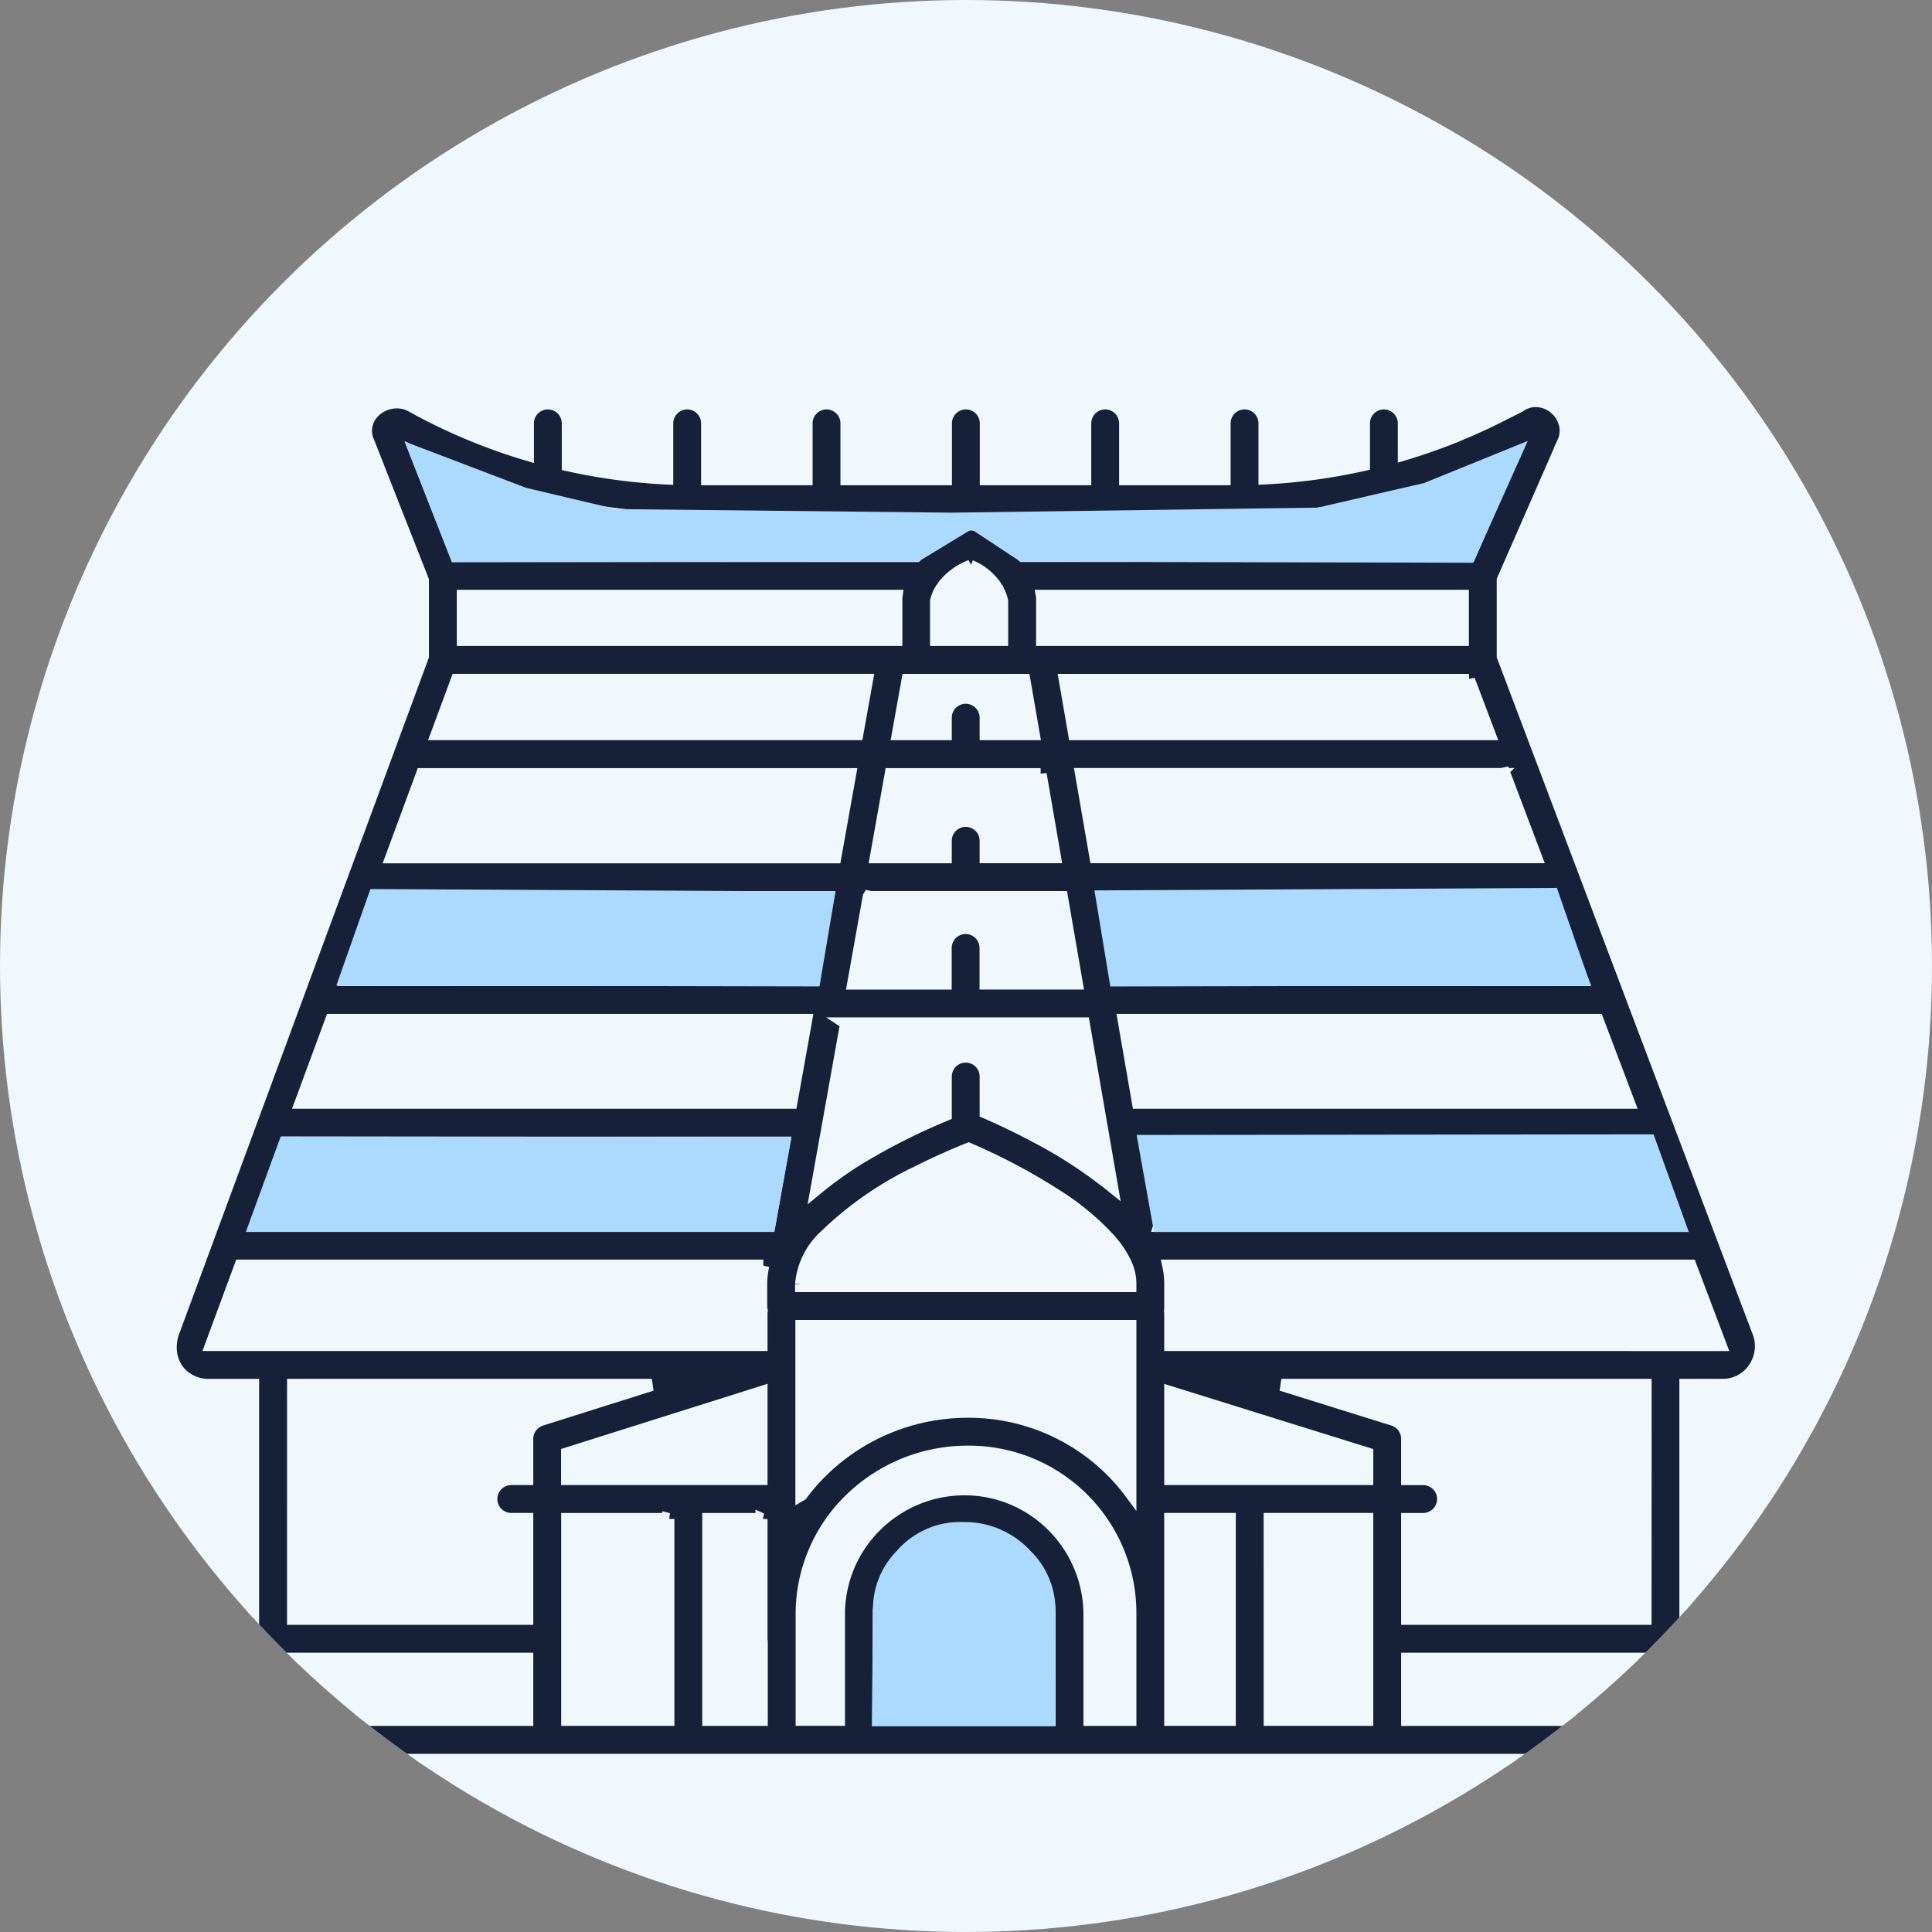 <svg xmlns="http://www.w3.org/2000/svg" width="112" height="112" viewBox="0 0 112 112"><rect x="0" y="0" width="112" height="112" fill="#808080" stroke="none"/><defs><clipPath id="a"><circle cx="56" cy="56" r="56" fill="#e4f6ff" data-name="Ellipse 9458" transform="translate(14567.127 2225.344)"/></clipPath></defs><g transform="translate(-14567 -2365)"><circle cx="56" cy="56" r="56" fill="#f0f8fe" data-name="Ellipse 9450" transform="translate(14567 2365)"/><g clip-path="url(#a)" data-name="Mask Group 20446" transform="translate(-0.127 139.656)"><path fill="#162139" stroke="#f0f8fe" stroke-width=".7" d="M14684.388 2325.046h-15.162v-4.7a1.157 1.157 0 0 0-1.156-1.16h-3.238v-13.559h2.158a2.19 2.19 0 0 0 1.649-.736 2.3 2.3 0 0 0 .571-1.516 2.2 2.2 0 0 0-.111-.694l-.016-.043-14.84-39.252v-4.414l3.508-8.013a1.55 1.55 0 0 0 .141-.645 1.7 1.7 0 0 0-.527-1.211 1.73 1.73 0 0 0-1.21-.51 1.6 1.6 0 0 0-.945.313l-1.25.627a33.6 33.6 0 0 1-5.45 2.161v-1.808a1.157 1.157 0 1 0-2.314 0v2.409a34.5 34.5 0 0 1-5.764.785v-3.194a1.157 1.157 0 1 0-2.314 0v3.24h-5.765v-3.24a1.157 1.157 0 1 0-2.314 0v3.24h-5.763v-3.24a1.157 1.157 0 1 0-2.314 0v3.24h-5.764v-3.24a1.157 1.157 0 1 0-2.314 0v3.24h-5.763v-3.24a1.157 1.157 0 1 0-2.314 0v3.2a34.4 34.4 0 0 1-5.763-.773v-2.427a1.157 1.157 0 1 0-2.314 0v1.83a33.5 33.5 0 0 1-6.775-2.843l-.067-.036a1.76 1.76 0 0 0-.748-.169 1.9 1.9 0 0 0-1.13.373 1.6 1.6 0 0 0-.669 1.274 1.55 1.55 0 0 0 .144.644l3.158 8.027v4.407l-14.493 39.255-.037.117a2.8 2.8 0 0 0-.089.682 2.17 2.17 0 0 0 .633 1.569 2.27 2.27 0 0 0 1.6.614h2.541v13.562h-3.615a1.157 1.157 0 0 0-1.157 1.158v4.7h-15.159a1.157 1.157 0 0 0 0 2.315h122.521a1.157 1.157 0 0 0 0-2.315Zm-17.475 0h-18.21v-3.544h14.783a1 1 0 0 0 .19.017 1 1 0 0 0 .19-.017h3.044Zm-83.948-21.732h-3.6l1.7-4.6h30.311a5 5 0 0 0-.123 1.073v1.269a1.2 1.2 0 0 0 .033.271 1 1 0 0 0-.015.176v1.811h-28.308Zm.738-11.728h28.886l-.863 4.819h-29.8l1.776-4.819Zm2.628-7.117h27.532l-.86 4.8h-28.445zm2.627-7.116h26.178l-.859 4.8h-27.091zm2.633-7.131h24.821l-.863 4.82h-25.737l1.778-4.817Zm31.8-12.073a3.34 3.34 0 0 1 1.419 1.117 1.2 1.2 0 0 0 .124.19v.007a2.6 2.6 0 0 1 .256.595l.032.138v2.246h-3.83v-2.246a2.2 2.2 0 0 1 .3-.718 1 1 0 0 0 .13-.188 3.6 3.6 0 0 1 1.574-1.145Zm11.577 45.165v-1.81a1 1 0 0 0-.013-.166 1 1 0 0 0 .013-.166v-1.442a5 5 0 0 0-.114-1.015h30.275l1.739 4.6Zm11.421 7.772h-11.421v-5.042l11.421 3.561zm-28.312 7.855a4.9 4.9 0 0 1 1.482-3.525 4.98 4.98 0 0 1 3.465-1.423 4.89 4.89 0 0 1 3.524 1.482 4.97 4.97 0 0 1 1.424 3.466v6.1h-9.9v-6.1Zm10.126-5.084a7.2 7.2 0 0 0-5.179-2.178 7.3 7.3 0 0 0-5.083 2.082 7.2 7.2 0 0 0-2.179 5.18v6.1h-2.162v-6.115a9.27 9.27 0 0 1 2.831-6.676 9.73 9.73 0 0 1 6.8-2.749 9.35 9.35 0 0 1 9.424 9.425v6.12h-2.369v-6.1a7.28 7.28 0 0 0-2.083-5.089Zm-16.93-.454v6.946a1 1 0 0 0 .014.172v4.525h-3.1v-11.642h3.088Zm41.014-48.645 1.189 3.146h-24.075l-.544-3.144h23.43Zm-24.833 5.459.833 4.818h-4.02v-.949a1.157 1.157 0 1 0-2.314 0v.953h-4.052l.862-4.818h8.691Zm-9.963 7.108a1.2 1.2 0 0 0 .235.024h10.961l.866 5.009h-5.291v-2.059a1.157 1.157 0 1 0-2.314 0v2.062h-5.359l.9-5.033Zm-1.315 7.347h13.778l1.636 9.457a27 27 0 0 0-4.422-2.887 40 40 0 0 0-2.9-1.4v-2.09a1.157 1.157 0 1 0-2.314 0v2.224a37 37 0 0 0-4.695 2.34 22 22 0 0 0-2.8 1.968l1.72-9.61Zm-2.608 15.227v-.113a4.3 4.3 0 0 1 1.391-2.8 20.1 20.1 0 0 1 5.415-3.74 37 37 0 0 1 2.906-1.309 35 35 0 0 1 5.13 2.725 15 15 0 0 1 3.065 2.555 5.7 5.7 0 0 1 .907 1.363 1 1 0 0 0 .055.126 2.7 2.7 0 0 1 .218 1.026v.169Zm.018 12.1v-9.786h19.069v9.665a11.5 11.5 0 0 0-1.1-1.275 11.7 11.7 0 0 0-8.32-3.418 12.04 12.04 0 0 0-8.413 3.406 12 12 0 0 0-1.231 1.405Zm6.655-47.24h6.269l.544 3.144h-2.787v-.953a1.157 1.157 0 1 0-2.314 0v.953h-2.776l.563-3.144Zm14.726 55.589v-6.946h3.451v11.642h-3.451Zm5.764-6.946h5.656v11.642h-5.655Zm-6.4-17-.834-4.816h28.933l1.822 4.82h-29.922Zm-1.234-7.133-.831-4.8h27.472l1.817 4.8zm-1.231-7.117-.831-4.8h26.013l1.816 4.8h-27Zm12-7.116h-13.232l-.834-4.82h24.272a1.2 1.2 0 0 0 .266-.032l1.834 4.851h-12.308Zm8.063-15.15v2.555h-24.388v-2.438q0-.03-.015-.117zm-32.841.117v2.438h-25.13v-2.555h25.145zm-25.478 4.754h23.779l-.563 3.144h-24.38Zm17.662 46.329h-11.268v-1.486l11.268-3.558Zm-5.4 2.315v11.644h-5.862v-11.643h5.866Zm56.647 5.785h-13.816v-5.784h.926a1.157 1.157 0 0 0 0-2.315h-.926v-2.332a1.16 1.16 0 0 0-.812-1.105l-6.481-2.023h21.113Zm-7.591-67.549-2.6 5.935h-25.904a6.04 6.04 0 0 0-2.619-1.758 1.15 1.15 0 0 0-.759-.007 6.36 6.36 0 0 0-2.8 1.768h-26.676l-2.331-5.94a36.5 36.5 0 0 0 16.271 3.806h31.155a36.5 36.5 0 0 0 16.263-3.8Zm-70.81 53.99h20.792l-6.41 2.025a1.16 1.16 0 0 0-.808 1.1v2.334h-.925a1.157 1.157 0 1 0 0 2.315h.925v5.785h-13.574Zm-4.776 15.875h3.43a1 1 0 0 0 .19.017 1 1 0 0 0 .19-.017h14.54v3.544h-18.35z" data-name="Path 133825"/><path fill="#acdaff" d="m14590.581 2250.94 7.053 2.687 5.2 1.229 19.454.208 21.227-.292 6.167-1.426 6.012-2.442-3.166 7.063-26.258-.073-2.824-1.866-3.069 1.866-27.055.037Z" data-name="Path 133826"/><path fill="#acdaff" d="m14588.599 2276.884 26.961.143-.926 5.5-28.007-.054Z" data-name="Path 133827"/><path fill="#acdaff" d="m14657.381 2276.817-26.808.145.921 5.568 27.848-.057Z" data-name="Path 133830"/><path fill="#acdaff" d="m14583.399 2291.227 29.609.034-1 5.5h-30.629Z" data-name="Path 133828"/><path fill="#acdaff" d="m14662.986 2291.103-29.968.035 1.011 5.627h31Z" data-name="Path 133829"/><path fill="#acdaff" d="M14622.992 2313.579a5.18 5.18 0 0 1 3.875 1.673 4.79 4.79 0 0 1 1.445 3.475l-.009 6.687h-10.634l.065-6.871a4.8 4.8 0 0 1 1.379-3.291 4.87 4.87 0 0 1 3.879-1.673" data-name="Path 133831"/></g></g></svg>
